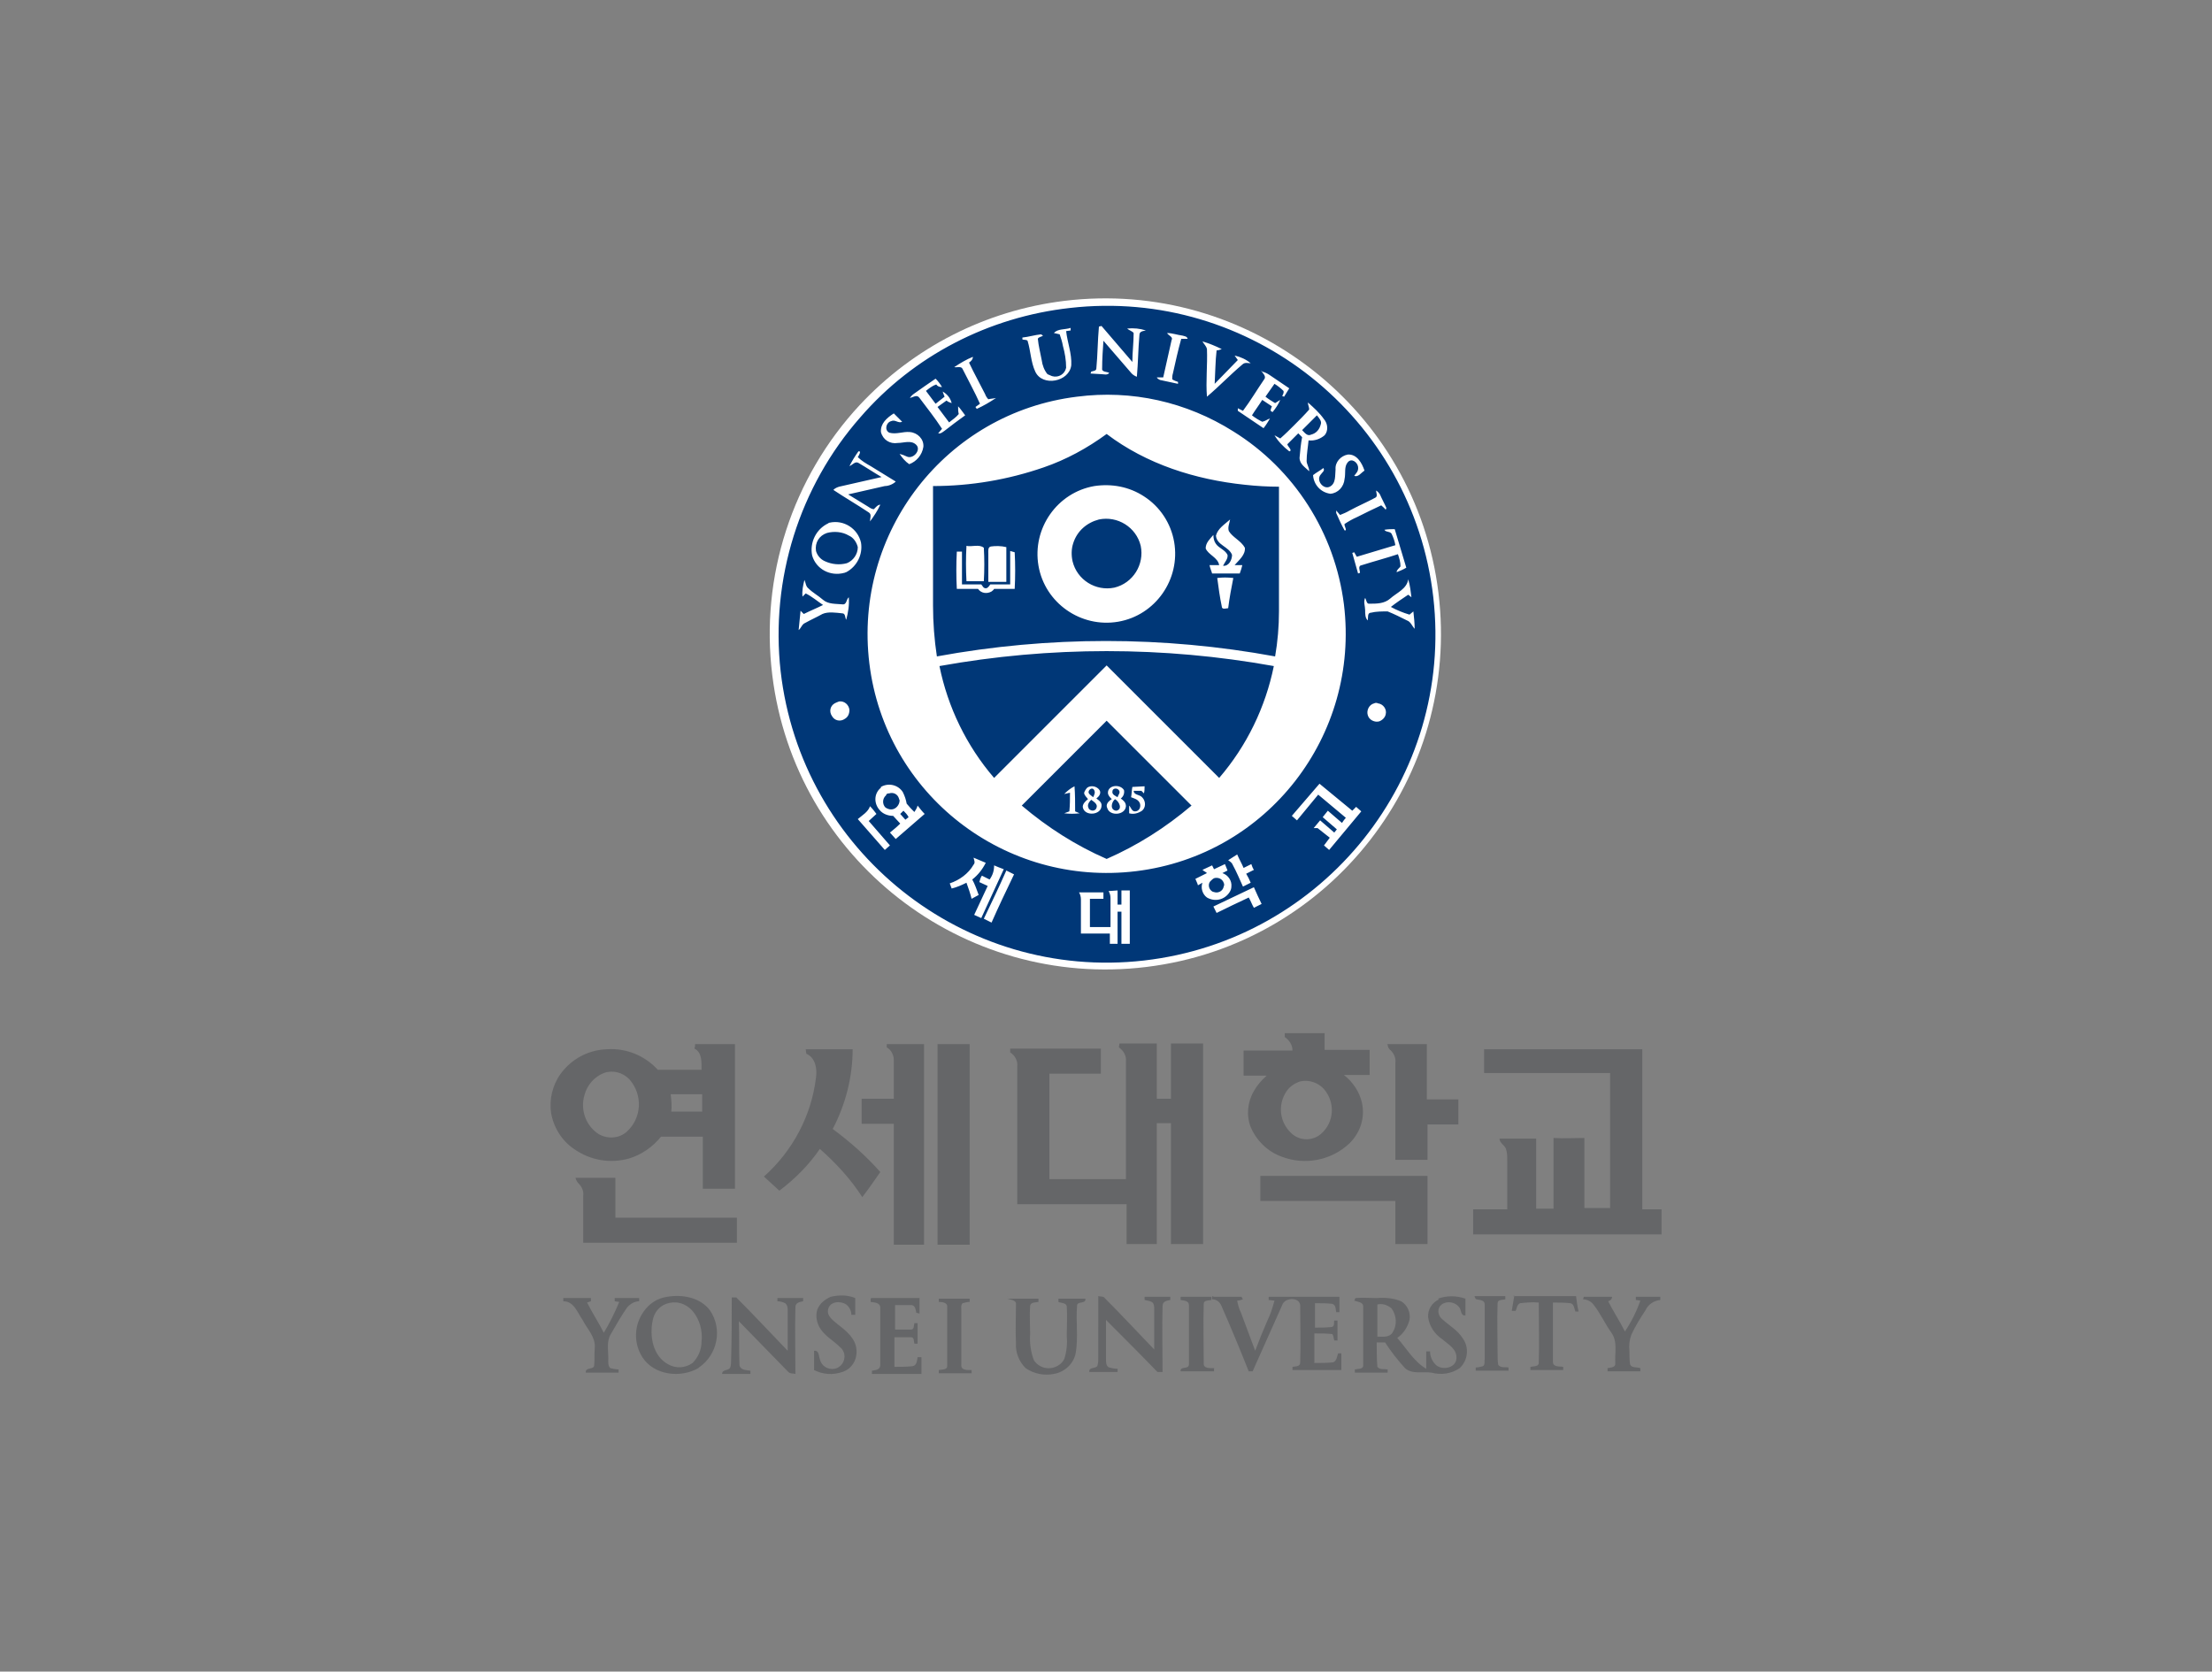 <?xml version="1.0" encoding="UTF-8"?> <svg xmlns="http://www.w3.org/2000/svg" xmlns:xlink="http://www.w3.org/1999/xlink" version="1.0" id="Layer_1" x="0px" y="0px" viewBox="0 0 344 260" style="enable-background:new 0 0 344 260;" xml:space="preserve"><rect x="0" y="0" width="344" height="260" fill="#808080" stroke="none"/> <style type="text/css"> .st0{fill:#656668;} .st1{fill:#FFFFFF;} .st2{fill:#003777;} </style> <path class="st0" d="M199.8,161.3c0-0.2,0-0.4,0-0.6h6.2v2.6h7v3.9c-1.3,0-2.6,0-4,0c1.4,1.1,2.4,2.6,2.8,4.3 c0.5,2.3-0.2,4.6-1.9,6.3c-2.8,2.7-7,3.5-10.6,2.1c-2.2-0.8-3.9-2.5-4.8-4.6c-0.7-1.8-0.5-3.9,0.5-5.6c0.5-0.9,1.2-1.7,2-2.4 c-1.2,0-2.4,0-3.6,0v-3.9h7.6C201,162.5,200.5,161.8,199.8,161.3 M202.2,168.2c-0.9,0.3-1.6,0.8-2.1,1.5c-1.5,2.2-1.1,5.1,1,6.8 c1.3,1,3.1,0.9,4.3-0.1c2.1-1.8,2.3-4.9,0.5-7C205,168.4,203.6,167.9,202.2,168.2 M108.1,162.4h6.2v22.5h-5v-8.1h-6.5 c-1.3,1.6-3,2.8-5,3.4c-2.9,0.8-5.9,0.3-8.4-1.4c-2-1.3-3.3-3.4-3.7-5.7c-0.3-2.1,0.2-4.3,1.5-6.1c1.7-2.3,4.3-3.7,7.2-3.8 c3-0.2,5.9,1,7.9,3.2h6.8c0-1.2,0.1-2.7-1.1-3.3C108.1,162.8,108.1,162.5,108.1,162.4 M93.9,166.9c-1.5,0.6-2.6,1.9-3,3.4 c-0.7,2.3,0.2,4.8,2.2,6.1c1.4,0.8,3.2,0.7,4.4-0.4c2.3-2.1,2.5-5.7,0.4-8.1c0,0-0.1-0.1-0.1-0.1C96.8,166.8,95.3,166.4,93.9,166.9 M104.3,170.2c0.1,0.9,0.2,1.8,0.1,2.7h4.8v-2.7L104.3,170.2 M137.9,162.4h5.8c0,10.4,0,20.8,0,31.2H139c0-6.2,0-12.5,0-18.8 c-1.6,0-3.3,0-5,0v-3.9h5c0-2,0-4,0-6c0-0.8-0.4-1.6-1.1-2L137.9,162.4 M145.8,162.4h5v31.2c-1.7,0-3.3,0-5,0 C145.8,183.2,145.8,172.7,145.8,162.4 M174.1,162.3h5.8c0,2.9,0,5.7,0,8.6h2.2c0-2.9,0-5.7,0-8.6h5v31.2h-5c0-6.2,0-12.5,0-18.8 h-2.2c0,6.2,0,12.5,0,18.8h-4.7v-6.2h-17v-21.5c0.1-0.8-0.4-1.7-1.1-2.1c0-0.2,0-0.4,0-0.6h14.1v3.9h-8v16.4h11.9v-18.3 c0.1-0.9-0.4-1.7-1.1-2.2L174.1,162.3 M215.7,162.4c2.1,0,4.1,0,6.2,0c0,2.9,0,5.7,0,8.6h4.9v3.9H222v5.5h-5c0-5,0-10.1,0-15.1 c0.1-0.7-0.2-1.4-0.7-1.9c-0.3-0.2-0.5-0.6-0.5-0.9 M125.3,163.2c2.4,0,4.9,0,7.3,0c0,4.3-1.1,8.6-3.1,12.4c2.7,2,5.2,4.2,7.4,6.7 c-0.9,1.3-1.8,2.6-2.8,3.9c-1.8-2.8-4.1-5.3-6.6-7.5c-1.7,2.5-3.9,4.7-6.3,6.5c-0.8-0.7-1.6-1.5-2.4-2.2c4.5-4,7.4-9.5,8.1-15.4 c0.2-1.4-0.1-3.1-1.5-3.7L125.3,163.2 M230.8,163.2h24.6v24.9h3v3.9h-29.3v-3.9h5.3c0-2.5,0-5,0-7.6c0-0.6,0-1.2-0.2-1.8 c-0.2-0.6-1-0.9-1-1.6c1.9,0,3.8,0,5.7,0v10.9h2.7c0-3.7,0-7.3,0-11c1.6,0.1,3.2,0,4.8,0c0,3.6,0,7.3,0,10.9h4c0-7,0-14,0-21h-19.6 v-3.9 M196,182.9h26v10.6h-5v-6.7h-21V182.9 M89.5,183.2c2.1,0,4.2,0,6.2,0v6.2h18.9c0,1.3,0,2.6,0,3.9H90.7v-7.3 c0.1-0.7-0.2-1.4-0.7-1.9C89.8,183.9,89.6,183.6,89.5,183.2 M103.8,201.7c2.3-0.4,5.1,0.1,6.6,2.1c2,2.9,1.2,6.9-1.7,8.9 c0,0-0.1,0.1-0.1,0.1c-2.8,1.6-6.9,1.1-8.7-1.7c-1.4-2.2-1.3-5,0.2-7.1C101,202.7,102.3,201.9,103.8,201.7 M103.6,202.8 c-1.1,0.4-1.9,1.4-2.1,2.6c-0.5,2.4,0,5.5,2.4,6.8c1.2,0.7,2.7,0.6,3.8-0.2c0.9-0.9,1.4-2.1,1.4-3.3c0.2-1.7-0.3-3.5-1.4-4.8 C106.5,202.6,105,202.3,103.6,202.8 M129.2,201.7c1.3-0.3,2.6-0.3,3.8,0.2c0,0.9,0,1.7,0,2.6h-0.6c0-0.6-0.3-1.2-0.8-1.6 c-0.9-0.6-2.5-0.5-2.8,0.7c-0.3,1.1,0.8,1.8,1.5,2.4c1.3,1,2.8,2.2,2.9,4c0.1,1.5-0.7,2.9-2.2,3.4c-1.5,0.5-3,0.4-4.4-0.3 c0-1,0-2,0-3c0.8-0.1,0.7,0.8,0.9,1.3c0.2,1,1.2,1.7,2.3,1.5c1-0.2,1.7-1.2,1.5-2.3c-0.1-0.4-0.3-0.8-0.7-1.1c-1-1-2.2-1.6-3-2.8 c-0.6-0.9-0.8-2-0.5-3C127.5,202.7,128.3,202.1,129.2,201.7 M223.6,202c1.4-0.5,2.9-0.5,4.3,0c0,0.9,0,1.8,0,2.6 c-0.8,0.1-0.6-0.9-1-1.3c-0.6-0.8-1.9-1-2.7-0.4c-0.1,0.1-0.2,0.2-0.3,0.3c-0.4,0.7-0.2,1.5,0.4,2c1.1,1,2.4,1.7,3.2,3 c1,1.4,0.8,3.4-0.5,4.6c-1.3,0.9-2.9,1.1-4.4,0.7c-1.4-0.2-3,0.3-4.1-0.7c-1.1-1.2-2.2-2.6-3.1-4h-1.3c0,1.3,0,2.5,0.1,3.8 c0.4,0.5,1,0.3,1.6,0.4c0,0.1,0,0.4,0,0.5h-5.1V213c0.4-0.1,1.3,0,1.3-0.6c0-3.1,0-6.1,0-9.2c0-0.7-0.9-0.7-1.4-0.9 c0.1-0.1,0.1-0.3,0.2-0.4c1.1-0.1,2.2,0,3.3,0c1.3-0.1,2.6,0,3.8,0.5c1,0.6,1.5,1.8,1.3,2.9c-0.3,1.1-0.9,2.1-1.9,2.8 c1.4,1.6,2.6,3.7,4.5,4.8c0-0.9,0-1.8,0-2.7h0.6c0,0.8,0.3,1.5,0.9,2.1c1,0.9,3.1,0.5,3.2-1s-1.3-2.2-2.2-3c-1.2-0.8-2-2-2.2-3.4 c-0.1-1.2,0.6-2.3,1.7-2.8 M214.2,202.9v5c0.8,0,1.9,0.2,2.4-0.7c0.7-1.1,0.6-2.6-0.2-3.7C215.8,203,215,202.7,214.2,202.9 M87.6,201.9h4.3v0.5l-0.6,0.2c0.8,1.6,1.8,3.1,2.6,4.7c0.9-1.5,1.7-3.1,2.4-4.8l-0.7-0.1c0-0.1,0-0.4,0-0.5h3.8c0,0.1,0,0.4,0,0.5 c-0.7,0-1.4,0.4-1.9,1c-0.9,1.3-1.7,2.7-2.5,4.1c-0.7,1.1-0.4,2.5-0.4,3.7c0,0.5-0.1,1.2,0.3,1.6c0.4,0.1,0.9,0.2,1.3,0.2v0.5h-5.1 c-0.1-0.9,1.2-0.4,1.3-1.1c0.1-0.8,0-1.8,0.1-2.8c0.1-1.7-1.2-2.9-1.9-4.3c-0.8-1.1-1.3-2.9-3-2.9C87.6,202.2,87.6,202,87.6,201.9 M113.8,201.8h0.7c2.7,2.7,5.3,5.5,8,8.3c0-2.1,0-4.2,0-6.2c0-0.4,0-0.9-0.4-1.2c-0.4-0.2-0.8-0.3-1.2-0.3c0-0.1,0-0.4,0-0.5h4 c0,0.1,0,0.4,0,0.5c-0.5,0.1-1.2,0.2-1.2,0.9c-0.1,3.4,0,6.9,0,10.4c-0.4-0.1-0.8,0-1.1-0.3c-2.5-2.6-5.1-5.2-7.7-7.9 c0.1,2.3,0,4.5,0.1,6.8c0.1,0.8,1,0.8,1.7,0.9v0.5h-4.4c0-0.8,1.1-0.4,1.3-1.1c0.1-0.4,0.1-0.8,0.1-1.2 C113.8,208.1,113.8,205,113.8,201.8 M135.5,201.9h7.5c0,0.8,0,1.6,0,2.4c-0.2,0-0.3-0.1-0.5-0.1c-0.1-0.4-0.1-1.1-0.7-1.2 c-0.9,0-1.7,0-2.6,0v3.8c0.8,0,1.7,0,2.5,0c0.5,0,0.4-0.7,0.5-1h0.5c0,1.1,0,2.1,0,3.2h-0.5c-0.1-0.3,0-1-0.5-1c-0.9,0-1.7,0-2.6,0 c0,1.5,0,3.1,0,4.6c0.9,0,1.9,0,2.8-0.1c0.7-0.1,0.7-0.9,0.8-1.4h0.6v2.6h-7.7c0-0.1,0-0.4,0-0.5c0.5-0.1,1.3-0.1,1.3-0.9 c0-3,0-6,0-9c-0.1-0.7-0.9-0.7-1.5-0.8V202 M146,202h4.8c0,0.1,0,0.4,0,0.5c-0.4,0-0.7,0.1-1.1,0.2c-0.3,0.3-0.2,0.7-0.2,1.1 c0,2.9,0,5.7,0,8.5c-0.1,0.9,1.1,0.8,1.6,0.8v0.5H146c0-0.1,0-0.4,0-0.5c0.4-0.1,1.3,0,1.3-0.6c0-3.1,0-6.1,0-9.2 c0.1-0.7-0.8-0.8-1.3-0.8C146,202.4,146,202.2,146,202 M156.7,202h4.8c0,0.1,0,0.4,0,0.5c-0.4,0.1-1.2,0-1.3,0.6 c-0.1,1.5,0,2.9,0,4.4c-0.1,1.4,0.1,2.8,0.6,4.1c0.9,1.3,2.6,1.6,3.9,0.7c0.3-0.2,0.6-0.5,0.8-0.9c0.4-1.2,0.5-2.4,0.4-3.7 c0-1.5,0.1-3,0-4.5c-0.1-0.6-0.9-0.5-1.3-0.7c0-0.1,0-0.4,0-0.5h4.2c0.1,0.9-1.3,0.3-1.3,1.1c-0.2,2.4,0.2,4.9-0.2,7.3 c-0.3,1.7-1.7,3-3.4,3.3c-1.5,0.3-3.1,0-4.4-0.9c-1-1-1.6-2.4-1.5-3.9c-0.1-2,0-4,0-6c0.1-0.7-0.8-0.7-1.3-0.9c0-0.1,0-0.4,0-0.5 M170.8,201.6c0.4,0.1,0.8,0,1,0.3c2.6,2.6,5.1,5.3,7.7,8c0-2.1,0-4.2,0-6.2c0-0.4,0-1-0.4-1.2c-0.4-0.2-0.7-0.2-1.1-0.3v-0.5h4 c0,0.1,0,0.4,0,0.5c-0.5,0.1-1.2,0.2-1.2,0.9c-0.1,3.4,0,6.9,0,10.3H180c-2.6-2.7-5.3-5.4-8-8.1v6.1c0,0.5,0,1.1,0.5,1.3 c0.4,0.1,0.8,0.2,1.3,0.2c0,0.1,0,0.4,0,0.5h-4.4c-0.1-0.9,1.2-0.4,1.3-1.1c0.1-0.4,0.1-0.8,0.1-1.2 C170.8,207.9,170.8,204.8,170.8,201.6 M183.6,201.7h4.8v0.5c-0.4,0.1-1.2,0-1.2,0.6c-0.1,3.1,0,6.1,0,9.2c-0.1,0.9,1,0.8,1.6,0.8 v0.5h-5.2c-0.1-0.9,1.3-0.2,1.3-1.1c0-3.1,0-6.1,0-9.2c0-0.7-0.8-0.7-1.3-0.8C183.6,202.1,183.6,201.8,183.6,201.7 M188.8,201.7 c1.4,0,2.9,0,4.3,0c0,0.1,0.1,0.3,0.2,0.4c-0.3,0.1-0.6,0.2-0.9,0.2c0.1,0.6,0.3,1.3,0.6,1.9l2.2,5.9c0.6-1.6,1.2-3.1,1.9-4.7 c0.5-1,0.8-2,1.1-3.1l-0.9-0.1c0-0.1,0-0.4,0-0.5h11v2.4h-0.5c-0.1-0.4,0-1.1-0.6-1.3c-0.9-0.1-1.8-0.1-2.7-0.1v3.8 c0.9,0,1.7,0,2.6-0.1c0.5-0.1,0.3-0.7,0.4-1h0.5v3.1h-0.5c-0.1-0.3-0.1-0.7-0.3-1c-0.9-0.1-1.8-0.1-2.8-0.1v4.6c1,0,1.9,0,2.9-0.1 c0.6-0.2,0.6-0.9,0.8-1.4h0.5v2.6h-7.6c0-0.1,0-0.4,0-0.5c0.5-0.1,1.2,0,1.2-0.7c0.1-2.9,0-5.8,0-8.6c0.2-1.6-2.4-1.6-2.8-0.3 c-1.5,3.4-3.1,6.9-4.6,10.3h-0.6c-1.4-3.5-2.8-6.9-4.3-10.3c-0.3-0.6-0.8-0.9-1.4-0.9v-0.5 M229.3,201.6h4.8v0.5 c-0.4,0.1-1.2,0-1.2,0.6c-0.1,2.6,0,5.2,0,7.8c0,0.6,0,1.2,0.1,1.8c0.4,0.5,1.1,0.3,1.6,0.4c0,0.1,0,0.4,0,0.5h-5.1 c0-0.1,0-0.4,0-0.5c0.4,0,0.7-0.1,1.1-0.2c0.4-0.2,0.2-0.8,0.3-1.1c0-2.9,0-5.7,0-8.5c0-0.7-0.8-0.7-1.3-0.8 C229.4,202,229.4,201.8,229.3,201.6 M235.3,201.6h9.8c0.1,0.8,0.2,1.6,0.4,2.4H245c-0.2-0.5-0.2-1.2-0.8-1.3 c-0.9-0.1-1.8-0.1-2.7-0.1c0,3.1,0,6.2,0,9.2c0,0.9,1.1,0.7,1.6,0.8v0.5h-5.1v-0.5c0.4-0.1,1.3,0,1.3-0.6c0.1-3.1,0-6.3,0-9.4 c-1-0.1-1.9,0-2.9,0.1c-0.5,0.2-0.5,0.8-0.7,1.2h-0.6l0.4-2.4 M246.3,201.7h4.4c0,0.4-0.3,0.6-0.6,0.7c0.8,1.6,1.8,3.1,2.6,4.7 c1-1.5,1.8-3.1,2.4-4.8l-0.7-0.1c0-0.1,0-0.4,0-0.5h3.8v0.5c-1,0.1-1.9,0.7-2.3,1.6c-0.8,1.2-1.6,2.5-2.2,3.8 c-0.3,0.8-0.4,1.7-0.3,2.5c0,0.7,0,1.4,0.1,2.1c0.2,0.6,1,0.4,1.6,0.6v0.5h-5.1c0-0.1,0-0.4,0-0.5c0.5-0.1,1.3-0.1,1.2-0.8 c-0.1-1.6,0.4-3.3-0.6-4.7s-1.7-3-2.8-4.4c-0.4-0.5-1-0.8-1.6-0.8L246.3,201.7L246.3,201.7z"></path> <path class="st1" d="M166.4,47.9c-28,3.1-48.1,28.4-45,56.4c3.1,28,28.4,48.1,56.4,45c28-3.1,48.1-28.4,45-56.4 c-2-17.7-13-33-29.2-40.5C185.1,48.4,175.7,46.8,166.4,47.9"></path> <path class="st1" d="M170.9,50.8h0.5l4.8,5.6c0-1.5,0.3-3,0.2-4.5c-0.3-0.3-0.7-0.5-1-0.7c1-0.1,1.9,0,2.9,0.3 c-0.4,0.1-1.1,0.1-1,0.7c-0.2,2.2-0.2,4.3-0.4,6.5c-0.3-0.1-0.6-0.2-0.8-0.5l-4.4-5.1c-0.1,1.4-0.2,2.9-0.2,4.3 c0,0.6,0.8,0.5,1.2,0.7c-0.3,0.4-0.8,0.2-1.2,0.2l-1.7-0.1l0.1-0.3c0.3-0.1,0.8-0.1,0.8-0.5C170.7,55.1,170.8,52.9,170.9,50.8"></path> <path class="st1" d="M163.9,51.8c0.8-0.6,1.8-0.5,2.7-0.8c0,0.1,0,0.3,0,0.4l-0.7,0.1c0.1,1.8,0.9,3.5,0.8,5.3 c-0.3,2.5-4.5,3.3-5.6,1c-0.6-1.5-0.7-3.2-1.2-4.8c-0.2-0.2-0.6-0.1-0.8-0.2v-0.3c1-0.2,1.9-0.4,2.9-0.5l0.3,0.2 c-0.2,0.2-0.7,0.2-0.8,0.5c0.1,1.1,0.4,2.2,0.6,3.3c0.1,0.8,0.4,1.6,0.9,2.1c0.8,0.6,1.9,0.5,2.5-0.3c0.2-0.2,0.3-0.4,0.3-0.7 c0-1.1-0.2-2.3-0.5-3.4c-0.1-0.6-0.3-1.2-0.5-1.8L163.9,51.8"></path> <path class="st1" d="M181.5,51.8c0.8,0.1,1.6,0.3,2.4,0.5c0.3,0.1,0.7,0.1,0.8,0.5h-1c-0.5,1.8-0.8,3.6-1.3,5.4 c-0.1,0.3-0.1,0.6-0.1,0.9c0.3,0.2,0.6,0.3,0.9,0.4v0.3c-0.9-0.2-1.8-0.4-2.8-0.6c-0.2,0-0.4-0.2-0.5-0.4h1c0.5-1.9,0.9-3.8,1.3-5.8 C182.5,52.5,181.7,52.3,181.5,51.8"></path> <path class="st1" d="M187.1,53.2c1,0.3,2,0.7,2.9,1.2c-0.2,0.1-0.5,0.2-0.8,0.2c-0.2,1.7-0.2,3.5-0.3,5.2c1.2-1.2,2.5-2.4,3.6-3.7 l-0.5-0.7c0.9,0.2,1.8,0.6,2.5,1.2c-0.4,0-1-0.1-1.4,0.2c-1.9,1.6-3.6,3.4-5.5,5c-0.2-2.5,0-5,0-7.4 C187.8,53.9,187.4,53.6,187.1,53.2"></path> <path class="st1" d="M148.4,57.2c1-0.6,2-1.1,3-1.6c0,0.4-0.3,0.6-0.6,0.9c0.8,1.6,1.7,3.2,2.5,4.9c0.1,0.3,0.3,0.6,0.5,0.8 c0.4-0.1,0.8-0.2,1.2-0.2c-0.9,0.7-1.9,1.3-3,1.7l-0.2-0.3l0.7-0.5c-0.9-1.8-1.8-3.6-2.7-5.4C149.6,56.9,148.9,57.3,148.4,57.2"></path> <path class="st1" d="M196.2,57.7c0.4,0.1,0.8,0.3,1.1,0.5c1,0.7,2.1,1.4,3.1,2.1l-0.8,1.3l-0.3-0.1c0.1-0.3,0.2-0.6,0.2-0.9 c-0.4-0.4-0.9-0.8-1.5-1.1l-1.4,2c0.5,0.3,1,0.7,1.5,1c0.3-0.2,0.5-0.3,0.8-0.5c-0.3,0.7-0.7,1.4-1.1,2l-0.3-0.2 c0.1-0.2,0.2-0.5,0.2-0.7l-1.5-1c-0.6,0.8-1.1,1.6-1.6,2.4c0.5,0.4,1.1,0.7,1.6,1c0.4-0.1,0.7-0.4,1.2-0.5c-0.3,0.5-0.6,1-1,1.5 c-1.3-0.9-2.7-1.8-4-2.7c0-0.1,0-0.3,0-0.4l0.8,0.4c1.2-1.6,2.2-3.2,3.3-4.9C197,58.6,196.4,58.1,196.2,57.7"></path> <path class="st1" d="M142.1,61.3c1.1-0.8,2.2-1.6,3.2-2.4c0.3,0.4,0.7,0.9,1,1.3c-0.3,0-0.7-0.1-0.9-0.4c-0.6,0.3-1.1,0.6-1.6,1 l1.5,2c0.5-0.3,0.9-0.7,1.4-1.1c-0.1-0.3-0.2-0.6-0.3-0.8c0.7,0.4,1.2,1.1,1.4,1.8c-0.3-0.1-0.5-0.2-0.8-0.4l-1.4,1l1.8,2.4 c0.6-0.4,1.1-0.8,1.5-1.3c-0.1-0.4-0.1-0.8-0.1-1.2c0.4,0.5,0.7,0.9,1.1,1.4c-1.1,0.8-2.2,1.6-3.2,2.4c-0.3,0.2-0.6,0.5-1,0.4 l0.6-0.7c-1.1-1.6-2.3-3.2-3.5-4.7c-0.3-0.6-1-0.1-1.4,0C141.6,61.7,141.9,61.5,142.1,61.3"></path> <path class="st1" d="M165.5,46.8c28.6-3.5,54.7,16.8,58.2,45.4s-16.8,54.7-45.4,58.2c-28.6,3.5-54.7-16.8-58.2-45.4 c-1.9-15.3,3.1-30.7,13.6-42C142.1,54,153.3,48.3,165.5,46.8"></path> <path class="st1" d="M162.3,72.7c-5.5,2-11.3,3-17.1,3v18.5c0,2.6,0.2,5.3,0.6,7.9c17.4-3.2,35.2-3.2,52.6,0c0.3-2.3,0.5-4.7,0.6-7 c0-6.5,0-12.9,0-19.4c-1.8,0-3.6-0.1-5.3-0.3c-7.6-0.9-15.3-3.2-21.5-7.9C169.1,69.6,165.8,71.4,162.3,72.7"></path> <path class="st1" d="M146.1,103.6c1.3,6.4,4.3,12.4,8.5,17.4c5.9-5.8,11.7-11.7,17.5-17.5c5.8,5.8,11.7,11.7,17.5,17.5 c4.2-5,7.2-11,8.5-17.4C180.9,100.4,163.3,100.4,146.1,103.6"></path> <path class="st1" d="M158.9,125.3c4,3.4,8.4,6.2,13.2,8.3c4.8-2.1,9.2-4.9,13.2-8.3c-4.4-4.4-8.8-8.8-13.2-13.2 C167.7,116.5,163.3,120.9,158.9,125.3"></path> <path class="st1" d="M203.4,62.6c0.9,0.8,1.8,1.7,2.6,2.6c0.7,0.7,0.7,1.7,0.1,2.5c-0.7,0.6-1.6,0.9-2.5,0.8 c-0.1,1.1-0.3,2.1-0.3,3.2c0,0.6,0.4,1.1,0.4,1.6c-0.6-0.6-1.5-1.2-1.5-2.1c0.1-1.1,0.2-2.1,0.4-3.2l-0.6-0.6l-1.7,1.7 c0.1,0.3,0.9,1,0.3,1.1c-0.9-0.7-1.7-1.6-2.3-2.5l0.9,0.5c0.8-0.7,1.5-1.4,2.2-2.1c0.8-0.8,1.6-1.5,2.3-2.4 C203.6,63.2,203.4,62.9,203.4,62.6"></path> <path class="st1" d="M202.5,66.9c0.4,0.4,0.8,1,1.4,0.8c0.8-0.2,1.3-0.9,1.5-1.6c0.1-0.6-0.3-1-0.6-1.4 C204,65.4,203.2,66.2,202.5,66.9"></path> <path class="st1" d="M137,67.2c-0.1-1.3,0.9-2.3,1.9-2.9c0.4,0.4,0.9,0.8,1.3,1.3c-0.6,0.3-1.1-0.4-1.7-0.1 c-0.8,0.3-1.1,1.4-0.3,1.8c1.1,0.3,2.1-0.2,3.2-0.1c1.2,0,2.1,1.1,2.1,2.3c0,0,0,0,0,0c-0.2,1.2-1,2.2-2.2,2.7 c-0.6-0.4-1.1-1-1.5-1.6c0.4,0.1,0.7,0.3,1.1,0.4c1,0.5,2.3-1,1.5-1.8c-0.8-0.8-2-0.3-2.9-0.3C138.4,69.2,137.3,68.4,137,67.2"></path> <path class="st1" d="M133.5,70.3c0.5-0.2,0.1,0.5,0.1,0.7c0.6,0.6,1.3,1,2,1.4c1.3,0.8,2.6,1.6,3.9,2.4c-0.5,0.4-1.1,0.7-1.7,0.7 l-5.7,1.3l3.1,1.9c0.3,0.2,0.6,0.3,0.9,0.4c0.3-0.2,0.6-0.6,1-0.7c-0.5,0.9-1,1.8-1.6,2.6c-0.1-0.4,0.3-1.1-0.2-1.4 c-1.8-1.2-3.7-2.3-5.5-3.4c0.2-0.2,0.6-0.4,0.9-0.5c2.2-0.5,4.4-1,6.6-1.5c-1.2-0.7-2.4-1.5-3.6-2.2c-0.5-0.3-0.9,0.3-1.4,0.5 C132.5,71.7,133,70.9,133.5,70.3"></path> <path class="st1" d="M207.7,73c0-1.2,0.8-2.2,2-2.3c1.4,0,2.3,1.3,2.6,2.5c-0.5,0.2-1,1-1.6,0.8c0.3-0.4,0.8-0.9,0.6-1.4 c-0.2-0.6-1-1.3-1.6-0.7c-0.6,0.6-0.4,1.8-0.5,2.6c0,1.2-1,2.2-2.2,2.3c-1.5-0.2-2.6-1.4-2.7-2.8c0.6-0.4,1.1-0.7,1.6-1.1 c0.2,0.4-0.2,0.7-0.4,1c-0.7,0.8,0.4,2.4,1.4,1.9C207.9,75.1,207.6,73.9,207.7,73"></path> <path class="st1" d="M170.2,75.6c5.8-1,11.3,2.9,12.3,8.7c1,5.8-2.9,11.3-8.7,12.3s-11.3-2.9-12.3-8.7c-0.3-1.5-0.2-3,0.2-4.4 C162.8,79.5,166.1,76.4,170.2,75.6"></path> <path class="st1" d="M170.9,80.8c-2.9,0.7-4.8,3.6-4.1,6.5s3.6,4.8,6.5,4.1c2.9-0.7,4.7-3.5,4.1-6.4 C176.8,82.1,173.9,80.2,170.9,80.8C170.9,80.8,170.9,80.8,170.9,80.8"></path> <path class="st1" d="M214,76.3c0.2,0.1,0.4,0.3,0.5,0.5c0.3,0.7,0.7,1.4,1,2.1c0,0.1-0.1,0.2-0.1,0.3c-0.2-0.3-0.4-0.5-0.7-0.7 c-1.2,0.5-2.4,1.2-3.7,1.8c-0.7,0.3-1.4,0.7-2,1.1c-0.1,0.3,0.5,1.2,0,1c-0.5-0.9-0.9-1.8-1.3-2.7c0-0.1,0-0.3,0-0.4 c0.2,0.2,0.4,0.5,0.6,0.7c0.5-0.1,1.1-0.4,1.5-0.7c1.3-0.7,2.7-1.3,4-2C214.3,77.1,214,76.6,214,76.3"></path> <path class="st1" d="M189.1,83.3c0.3-1.1,1.3-1.8,2.1-2.5c-0.1,0.6-0.4,1.2-0.2,1.8c0.6,1.1,1.9,1.6,2.5,2.6 c0.1,1.1-0.9,1.9-1.6,2.7h1.2c-0.1,0.4-0.3,0.9-0.4,1.3c-1.4,0-2.9,0-4.3,0c-0.1-0.4-0.3-0.9-0.4-1.3c0.5,0,1,0,1.5,0 c-0.1-1.2-1.6-1.5-2.1-2.6c0-0.9,0.7-1.5,1.2-2.1c0,0.5,0.1,1,0.4,1.4c0.5,0.6,1.5,0.9,1.8,1.7c0.1,0.7-0.4,1.2-0.7,1.7 c0.9,0.1,1.4-0.9,1.4-1.7C191.1,85,189.2,84.8,189.1,83.3"></path> <path class="st1" d="M128.8,81.4c2.2-0.6,4.4,0.6,5,2.8c0,0.1,0,0.1,0.1,0.2c0.4,1.9-0.6,3.7-2.3,4.6c-2.1,0.8-4.4-0.2-5.2-2.2 c0-0.1-0.1-0.2-0.1-0.3C125.9,84.4,126.9,82.3,128.8,81.4"></path> <path class="st1" d="M128.6,82.9c-1.1,0.4-1.8,1.5-1.7,2.7c0.2,0.7,0.7,1.3,1.4,1.6c1,0.6,2.2,0.7,3.4,0.3c1-0.4,1.7-1.4,1.7-2.5 c-0.1-0.8-0.6-1.4-1.4-1.8C131,82.8,129.8,82.6,128.6,82.9"></path> <path class="st1" d="M215.3,82.4c0.5-0.1,1.1-0.2,1.6-0.3c0.6,2,1.2,4,1.8,6c-0.5,0.2-1,0.5-1.5,0.7c0.1-0.4,0.4-0.6,0.6-1 c-0.1-0.6-0.2-1.3-0.4-1.8c-1.9,0.6-3.8,1.1-5.6,1.7c-0.6,0.1-0.2,0.8-0.3,1.2l-0.3,0.1c-0.3-1.1-0.6-2.1-0.9-3.2l0.3-0.1l0.4,0.7 l6-1.8c-0.1-0.6-0.3-1.2-0.6-1.7C216.1,82.7,215.6,82.8,215.3,82.4"></path> <path class="st1" d="M150.3,84.9c0.9,0.2,2-0.3,2.7,0.3c0.1,1.7,0.1,3.5,0,5.2c-0.9,0-1.8,0-2.7,0C150.2,88.6,150.2,86.8,150.3,84.9 "></path> <path class="st1" d="M154.1,85c0.8-0.1,1.6-0.1,2.4,0c0,1.8,0,3.6,0,5.4c-0.9,0.1-1.8,0-2.8,0c-0.1-1.5,0-2.9,0-4.4 C153.7,85.7,153.7,85.1,154.1,85"></path> <path class="st1" d="M148.9,85.8h0.7c0,1.7,0,3.4,0,5.1h3.1c0.2,0.2,0.3,0.6,0.7,0.7s0.5-0.4,0.7-0.7c1,0,2,0,3.1,0 c0-1.7,0-3.5,0-5.2l0.7,0.2c0,1.9,0.1,3.8,0,5.7c-1.1,0-2.1,0-3.2,0c-0.5,0.7-1.4,0.8-2.1,0.4c-0.1-0.1-0.3-0.2-0.4-0.4 c-1.1,0-2.2,0-3.3,0C148.9,89.7,148.9,87.7,148.9,85.8"></path> <path class="st1" d="M189.3,89.9c0.8-0.1,1.7-0.1,2.5,0c-0.3,1.6-0.5,3.2-0.8,4.7c-0.4,0-1,0.2-1-0.3 C189.7,92.9,189.6,91.3,189.3,89.9"></path> <path class="st1" d="M124.8,92.8c-0.1-0.9,0.1-1.9,0.4-2.8c0.2,0.5,0.2,1,0.6,1.3c0.7,0.6,1.5,1.2,2.3,1.8c0.8,0.6,2,0.6,3,0.7 c0.7,0.1,0.6-0.8,1-1.1c0,1.2-0.1,2.4-0.4,3.5c-0.2-0.3-0.1-1-0.6-1c-1-0.1-2.1-0.4-3.1,0.1s-1.8,0.9-2.7,1.4 c-0.4,0.2-0.6,0.8-1,1.1c0-1,0.2-2,0.3-3l0.5,0.5c1-0.4,2-0.9,3-1.4c-0.9-0.6-1.8-1.3-2.7-1.8L124.8,92.8"></path> <path class="st1" d="M218.9,90.1c0.3,1,0.5,2,0.4,3l-0.5-0.4c-0.9,0.6-1.8,1.3-2.7,1.9c0.9,0.5,1.9,0.9,2.9,1.2l0.6-0.5 c0.1,0.9,0.2,1.8,0.2,2.7c-0.4-0.4-0.6-1.1-1.2-1.3c-1-0.5-2-1-3-1.4c-0.9-0.1-1.7,0-2.6,0.2c-0.6,0-0.4,0.8-0.5,1.2 c-0.4-0.4-0.3-1.1-0.4-1.6s-0.3-1.3,0-1.9c0.2,0.3,0.2,1,0.7,0.9c1.1-0.1,2.3,0,3.2-0.8C217.1,92.2,218.7,91.7,218.9,90.1"></path> <path class="st1" d="M129.8,109.4c0.7-0.4,1.6-0.2,2,0.4c0.4,0.7,0.2,1.6-0.4,2c-0.4,0.3-0.9,0.3-1.4,0.1c-0.7-0.3-1.1-1.2-0.7-1.9 C129.4,109.7,129.6,109.5,129.8,109.4"></path> <path class="st1" d="M213.6,109.4c0.8-0.2,1.6,0.2,1.8,1s-0.2,1.6-1,1.8c-0.5,0.2-1.1,0-1.5-0.3c-0.6-0.6-0.6-1.5,0-2.1 C213.2,109.6,213.4,109.5,213.6,109.4"></path> <path class="st1" d="M200.9,126.9l4.2-5c1.7,1.4,3.4,2.8,5.1,4.2l0.6-0.6l0.8,0.7l-5,6l-0.8-0.7l0.9-1.2l-1.9-1.5h-0.6 c0.3-0.4,0.7-0.8,1-1.2l2.2,1.8l0.4-0.5l-2.2-2l0.8-1l2.2,1.8c0.2-0.2,0.4-0.5,0.6-0.8l-4.3-3.5c-1.1,1.3-2.2,2.7-3.3,4L200.9,126.9 "></path> <path class="st1" d="M136.9,122.7c1.1-0.8,2.6-0.6,3.4,0.5c0,0.1,0.1,0.1,0.1,0.2c0.3,0.6,0.5,1.2,0.6,1.8c0.4,0.5,0.7,0.9,1.1,1.3 c0.2-0.3,0.4-0.6,0.5-1c0.4,0.4,0.7,0.8,1.1,1.3l-4.5,3.9l-0.9-1c0.5-0.5,1.1-1,1.6-1.4c-0.3-0.4-0.7-0.8-1.1-1.2 c-0.8,0-1.6-0.3-2.1-0.9C135.9,125.1,135.9,123.6,136.9,122.7"></path> <path class="st1" d="M138.2,123.4c-0.7,0.2-1.1,0.9-1,1.6c0.1,0.2,0.2,0.4,0.3,0.6c0.6,0.5,1.4,0.4,1.9-0.2c0.2-0.2,0.3-0.6,0.3-0.9 c0-0.7-0.6-1.2-1.2-1.1C138.4,123.3,138.3,123.3,138.2,123.4"></path> <path class="st1" d="M140,126.6l0.8,0.9l0.5-0.4c-0.3-0.3-0.6-0.6-0.8-1L140,126.6"></path> <path class="st1" d="M167.1,122.3c0.1,1.3,0.2,2.6,0.1,3.8l0.7,0.3c-0.8,0.1-1.6,0.1-2.4,0c0.3-0.1,0.5-0.2,0.8-0.3 c0-1,0.1-1.9,0.1-2.9l-0.9,0.2C165.9,123,166.5,122.5,167.1,122.3"></path> <path class="st1" d="M168.6,123.3c0.2-0.7,0.9-1.2,1.7-1c0.3,0.1,0.6,0.3,0.8,0.6c0.2,0.5-0.2,1-0.5,1.3c0.4,0.3,0.8,0.7,0.8,1.2 c0,1.4-2.6,1.7-2.9,0.2c-0.1-0.6,0.4-1,0.8-1.3C168.9,124,168.6,123.7,168.6,123.3"></path> <path class="st1" d="M169.3,123.3c0.1,0.3,0.5,0.5,0.8,0.7c0.2-0.4,0.5-0.9,0.1-1.2S169.2,122.9,169.3,123.3"></path> <path class="st1" d="M169.7,124.4c-0.3,0.4-0.7,0.8-0.4,1.3c0.1,0.3,0.5,0.5,0.9,0.3c0.2-0.1,0.3-0.2,0.3-0.3 C170.7,125.2,170.1,124.8,169.7,124.4"></path> <path class="st1" d="M172.3,123.3c0-1.2,2-1.4,2.5-0.5c0.1,0.5-0.1,1-0.5,1.3c0.4,0.3,0.8,0.7,0.8,1.2c-0.1,1.4-2.5,1.6-2.9,0.3 c-0.2-0.6,0.3-1.1,0.7-1.4C172.6,124,172.2,123.7,172.3,123.3"></path> <path class="st1" d="M173,123.1c-0.1,0.5,0.4,0.6,0.7,0.9c0.1-0.3,0.4-0.7,0.2-1.1S173,122.6,173,123.1"></path> <path class="st1" d="M173.6,126.2c1-0.3,0.5-1.5-0.2-1.8C172.7,124.9,172.6,126.1,173.6,126.2"></path> <path class="st1" d="M176.1,122.4h2c0,0.4-0.1,0.7-0.1,1.1l-0.4-0.4h-1.2c0,0.6,0.8,0.6,1.2,0.9c0.6,0.4,0.8,1.3,0.4,1.9 c-0.1,0.1-0.1,0.2-0.2,0.2c-0.6,0.4-1.3,0.6-2,0.4c0-0.4,0-0.8,0-1.2c0.2,0.3,0.4,0.9,0.9,0.9c0.7,0,1-0.9,0.6-1.4 c-0.3-0.5-0.8-0.6-1.3-0.8C175.9,123.4,176,122.9,176.1,122.4"></path> <path class="st1" d="M135.3,125.4c0.3,0.4,0.7,0.8,1.1,1.3l-1.2,1.1l3.3,3.8l-0.8,0.7l-4.2-4.8C134.1,126.8,135,126.3,135.3,125.4"></path> <path class="st1" d="M191,133.8l1.5-0.8c0.3,0.7,0.7,1.4,1,2.1l1.2-0.6c0.1,0.3,0.3,0.6,0.4,0.9L194,136c0.2,0.4,0.4,0.9,0.6,1.4 l-1.2,0.6c-0.6-1.1-1.1-2.3-1.6-3.4C191.6,134.2,191.4,134,191,133.8"></path> <path class="st1" d="M151.4,133.4l1.8,0.8c-0.5,1-1.2,1.9-2.1,2.6c0.4,0.8,0.7,1.6,1,2.4l-1.1,0.6c-0.2-0.9-0.4-1.7-0.8-2.5 c-0.7,0.4-1.5,0.7-2.3,0.9c-0.1-0.3-0.2-0.5-0.3-0.8c1.6-0.5,2.9-1.5,3.7-2.9C151.7,134.1,151.5,133.7,151.4,133.4"></path> <path class="st1" d="M188.8,135.2l1.7-0.8l0.4,1l-0.8,0.4c0.9,0.3,1.5,1.2,1.4,2.1c-0.2,1.4-1.6,2.3-2.9,2.1 c-0.3-0.1-0.6-0.2-0.9-0.3c-0.7-0.6-1-1.5-0.7-2.3l-0.7,0.4c-0.1-0.3-0.3-0.6-0.4-1c0.6-0.3,1.2-0.6,1.8-0.9 c-0.2-0.2-0.4-0.3-0.7-0.5l1.5-0.7C188.6,134.7,188.7,134.9,188.8,135.2"></path> <path class="st1" d="M188.8,136.7c-0.6,0.3-0.9,1-0.6,1.6c0.1,0.2,0.3,0.4,0.5,0.5c0.5,0.3,1.2,0.2,1.6-0.4c0.1-0.1,0.1-0.2,0.1-0.4 c0.1-0.7-0.3-1.3-1-1.4C189.2,136.6,189,136.6,188.8,136.7"></path> <path class="st1" d="M154.6,134.6c0.4,0.2,0.9,0.4,1.4,0.6l-3.5,7.5l-1.1-0.5c0.7-1.5,1.4-3,2.1-4.5l-1.3-0.6c0.1-0.3,0.3-0.6,0.4-1 l1.2,0.6C154.4,136.1,154.6,135.3,154.6,134.6"></path> <path class="st1" d="M156.4,135.4l1.2,0.6c-1.2,2.5-2.3,5-3.5,7.5L153,143C154.1,140.5,155.3,138,156.4,135.4"></path> <path class="st1" d="M188.7,141l6.2-3c0.4,0.9,0.8,1.7,1.2,2.6l-1.2,0.6c-0.2-0.5-0.5-1.1-0.8-1.6c-1.6,0.8-3.3,1.6-5,2.4L188.7,141 "></path> <path class="st1" d="M172.4,138.6h1.5v2.2h0.6v-2.2h1.3c0,2.8,0,5.5,0,8.3h-1.3v-5h-0.6v5c-0.4,0-0.8,0-1.2,0v-1.6h-4.5 c0-1.8,0-3.6,0-5.3c0-0.4-0.1-0.8-0.3-1.1c1.2,0,2.5,0,3.8,0v1h-2.1v4.4c1,0,2.1,0,3.1,0c0-1.5,0-3,0-4.5 C172.6,139.2,172.5,138.8,172.4,138.6"></path> <path class="st2" d="M166.4,47.9c28-3.2,53.3,17,56.5,45c3.2,28-17,53.3-45,56.5c-28,3.2-53.3-17-56.5-45 c-1.6-14.3,2.9-28.7,12.4-39.5C142.1,55.3,153.8,49.3,166.4,47.9 M170.9,50.8c-0.2,2.2-0.2,4.4-0.4,6.5c0,0.4-0.5,0.4-0.8,0.5 l-0.1,0.3l1.7,0.1c0.4,0,0.9,0.2,1.2-0.2c-0.3-0.2-1.2-0.1-1.1-0.7c0-1.4,0.1-2.9,0.2-4.3l4.4,5.1c0.2,0.2,0.5,0.4,0.8,0.5 c0.2-2.2,0.2-4.3,0.4-6.5c0-0.6,0.6-0.6,1-0.7c-0.9-0.3-1.9-0.4-2.9-0.3c0.3,0.3,0.8,0.4,1,0.7c0,1.5-0.2,3-0.2,4.5l-4.8-5.6 L170.9,50.8 M163.9,51.8l0.9,0.2c0.2,0.6,0.4,1.2,0.5,1.8c0.3,1.1,0.5,2.2,0.5,3.4c-0.2,1-1.2,1.6-2.2,1.3c-0.2-0.1-0.5-0.2-0.7-0.3 c-0.5-0.6-0.8-1.4-0.9-2.2c-0.2-1.1-0.5-2.2-0.6-3.3c0.1-0.3,0.6-0.3,0.8-0.5l-0.3-0.2c-1,0.1-1.9,0.4-2.9,0.5v0.3 c0.3,0.1,0.6,0,0.8,0.2c0.5,1.6,0.5,3.3,1.2,4.8c1.1,2.4,5.3,1.6,5.6-1c0.1-1.8-0.6-3.5-0.8-5.3l0.7-0.1c0-0.1,0-0.3,0-0.4 C165.6,51.3,164.5,51.1,163.9,51.8 M181.5,51.8c0.2,0.4,1,0.6,0.7,1.1c-0.4,1.9-0.9,3.9-1.3,5.8h-1c0.1,0.2,0.3,0.3,0.5,0.4 c0.9,0.2,1.9,0.4,2.8,0.6v-0.3c-0.3-0.1-0.6-0.2-0.9-0.4c0-0.3,0-0.6,0.1-0.9c0.4-1.8,0.8-3.6,1.3-5.4h1c-0.1-0.4-0.5-0.4-0.8-0.5 C183.1,52.1,182.3,51.8,181.5,51.8 M187,53.1c0.2,0.4,0.6,0.7,0.7,1.2c0.1,2.5-0.2,5,0,7.4c1.9-1.6,3.6-3.4,5.5-5 c0.4-0.4,0.9-0.2,1.3-0.2c-0.7-0.6-1.6-1-2.5-1.2l0.5,0.7c-1.2,1.2-2.4,2.5-3.6,3.7c0.1-1.7,0.1-3.5,0.3-5.2c0.3,0,0.5-0.1,0.8-0.2 C189,53.8,188,53.4,187,53.1 M148.4,57.1c0.4,0.1,1.1-0.2,1.3,0.3c0.9,1.8,1.9,3.6,2.7,5.4l-0.7,0.5l0.2,0.3c1.1-0.5,2.1-1.1,3-1.7 c-0.4,0.1-0.8,0.1-1.2,0.2c-0.2-0.2-0.4-0.5-0.5-0.8c-0.8-1.6-1.7-3.2-2.5-4.9c0.3-0.2,0.6-0.5,0.6-0.9 C150.3,55.9,149.3,56.5,148.4,57.1 M196.1,57.6c0.2,0.4,0.9,0.9,0.5,1.4c-1.1,1.6-2.1,3.3-3.3,4.9l-0.8-0.4c0,0.1,0,0.3,0,0.4 c1.3,0.9,2.7,1.8,4,2.7c0.4-0.5,0.7-1,1-1.5c-0.4,0.1-0.7,0.4-1.2,0.5c-0.6-0.3-1.1-0.6-1.6-1c0.5-0.8,1.1-1.6,1.6-2.4l1.5,1 c-0.1,0.2-0.2,0.5-0.2,0.7l0.3,0.2c0.5-0.6,0.9-1.2,1.2-1.9c-0.3,0.2-0.5,0.3-0.8,0.5c-0.5-0.3-1-0.6-1.5-1l1.4-2 c0.5,0.3,1,0.7,1.4,1.1c0.1,0.3-0.1,0.6-0.2,0.8l0.3,0.1l0.8-1.3c-1-0.7-2.1-1.4-3.1-2.1c-0.3-0.2-0.7-0.4-1.1-0.5 M142.2,61.2 c-0.3,0.2-0.5,0.4-0.7,0.7c0.5-0.1,1.1-0.6,1.5,0c1.2,1.6,2.4,3.1,3.5,4.8l-0.6,0.7c0.4,0.1,0.7-0.2,1-0.4c1-0.8,2.1-1.6,3.2-2.4 c-0.4-0.5-0.7-1-1.1-1.4c0,0.4,0,0.8,0.1,1.2c-0.4,0.5-1,0.9-1.5,1.3l-1.8-2.4l1.4-1c0.2,0.2,0.5,0.3,0.8,0.4 c-0.2-0.8-0.7-1.4-1.4-1.8c0.1,0.3,0.2,0.6,0.3,0.8c-0.5,0.4-0.9,0.7-1.4,1.1l-1.5-2c0.5-0.4,1-0.8,1.6-1c0.2,0.3,0.5,0.4,0.9,0.4 c-0.3-0.5-0.6-0.9-1-1.3C144.3,59.7,143.2,60.5,142.2,61.2 M167.5,61.7c-20.4,2.5-34.8,21.1-32.3,41.5s21.1,34.8,41.5,32.3 c20.4-2.5,34.8-21.1,32.3-41.5c-1.4-11.1-7.7-21-17.2-26.9C184.5,62.5,176,60.6,167.5,61.7 M203.4,62.6c0,0.4,0.2,0.7,0.2,1.1 c-0.7,0.8-1.5,1.6-2.3,2.4c-0.7,0.7-1.4,1.4-2.2,2.1l-0.9-0.5c0.6,1,1.4,1.8,2.3,2.5c0.6-0.1-0.3-0.8-0.3-1.1l1.7-1.7l0.6,0.6 c-0.2,1-0.3,2.1-0.4,3.2c0,1,0.9,1.5,1.5,2.1c0-0.6-0.4-1.1-0.4-1.6c0-1.1,0.2-2.1,0.3-3.2c0.9,0.1,1.8-0.2,2.5-0.8 c0.6-0.7,0.5-1.8-0.1-2.5C205.2,64.2,204.3,63.4,203.4,62.6 M137,67.2c0.3,1.2,1.4,1.9,2.6,1.7c1,0,2.1-0.5,2.9,0.3 c0.8,0.8-0.5,2.3-1.5,1.8c-0.4-0.2-0.7-0.3-1.1-0.4c0.4,0.6,0.9,1.2,1.5,1.6c1.1-0.4,2-1.4,2.2-2.7c0.1-1.2-0.9-2.2-2.1-2.3 c0,0,0,0,0,0c-1.1-0.1-2.1,0.4-3.2,0.1c-0.8-0.4-0.5-1.6,0.3-1.8c0.6-0.3,1.1,0.4,1.7,0.1c-0.4-0.4-0.9-0.9-1.3-1.3 C137.9,65,136.9,65.9,137,67.2 M133.5,70.2c-0.5,0.7-1,1.5-1.4,2.3c0.5-0.2,0.9-0.8,1.4-0.5c1.2,0.7,2.4,1.5,3.6,2.2 c-2.2,0.5-4.4,1-6.6,1.5c-0.3,0.1-0.6,0.2-0.9,0.5c1.8,1.2,3.7,2.3,5.5,3.5c0.5,0.3,0.2,0.9,0.2,1.4c0.6-0.8,1.2-1.7,1.6-2.6 c-0.4,0-0.7,0.4-1,0.7c-0.3,0-0.6-0.2-0.9-0.4l-3.1-1.9l5.7-1.3c0.6,0,1.3-0.3,1.7-0.7c-1.3-0.8-2.6-1.6-3.9-2.4 c-0.7-0.4-1.4-0.8-2-1.4C133.6,70.8,134,70.1,133.5,70.2 M207.7,73c-0.1,0.9,0.1,2.2-0.9,2.7s-2.2-1-1.4-1.9c0.2-0.3,0.7-0.6,0.4-1 c-0.5,0.4-1.1,0.7-1.6,1.1c0.1,1.5,1.2,2.7,2.7,2.9c1.2-0.1,2.1-1.1,2.2-2.3c0.2-0.9-0.1-1.9,0.5-2.6s1.5,0,1.6,0.7s-0.3,1-0.6,1.4 c0.6,0.3,1.1-0.5,1.6-0.8c-0.4-1.2-1.2-2.6-2.6-2.5C208.5,70.9,207.6,71.9,207.7,73 M214,76.3c0,0.3,0.3,0.9-0.1,1.1 c-1.3,0.7-2.7,1.3-4,2c-0.5,0.3-1,0.5-1.5,0.7c-0.2-0.2-0.4-0.5-0.6-0.7c0,0.1,0,0.3,0,0.4c0.4,0.9,0.8,1.8,1.3,2.7 c0.5,0.1-0.1-0.7,0-1c0.6-0.4,1.3-0.8,2-1.1c1.2-0.6,2.4-1.2,3.7-1.8c0.2,0.2,0.5,0.4,0.7,0.7c0-0.1,0.1-0.2,0.1-0.3 c-0.3-0.7-0.7-1.4-1-2.1C214.4,76.6,214.2,76.4,214,76.3 M128.8,81.4c-1.9,0.9-2.9,3-2.5,5c0.6,2.1,2.8,3.3,5,2.7 c0.1,0,0.2-0.1,0.3-0.1c1.7-0.9,2.6-2.8,2.3-4.6c-0.5-2.2-2.7-3.6-4.9-3.1C129,81.3,128.9,81.3,128.8,81.4 M215.3,82.4 c0.2,0.4,0.8,0.2,1.1,0.6c0.3,0.6,0.5,1.2,0.6,1.8l-6,1.8l-0.4-0.7l-0.3,0.1c0.3,1.1,0.6,2.1,0.9,3.2l0.3-0.1c0-0.4-0.4-1.1,0.3-1.2 c1.9-0.6,3.8-1.1,5.6-1.7c0.2,0.6,0.4,1.2,0.4,1.9c-0.2,0.3-0.6,0.5-0.6,0.9c0.5-0.2,1-0.4,1.5-0.7c-0.6-2-1.2-4-1.8-6 C216.4,82.3,215.9,82.3,215.3,82.4 M124.8,92.8l0.5-0.5c1,0.5,1.8,1.2,2.7,1.8c-1,0.5-2,0.9-3,1.4l-0.5-0.5c-0.1,1-0.2,2-0.3,3 c0.4-0.3,0.5-0.9,1-1.1c0.9-0.5,1.8-0.9,2.7-1.4c0.9-0.4,2.1-0.2,3.1-0.1c0.5,0,0.4,0.7,0.6,1c0.3-1.1,0.5-2.3,0.4-3.5 c-0.4,0.3-0.3,1.2-1,1.1c-1-0.1-2.2,0-3-0.7s-1.6-1.1-2.3-1.8c-0.4-0.3-0.4-0.9-0.6-1.3C124.9,91,124.7,91.9,124.8,92.8 M219,90.1 c-0.2,1.5-1.8,2.1-2.8,3c-0.9,0.8-2.1,0.8-3.2,0.8c-0.5,0.1-0.5-0.6-0.7-0.9c-0.3,0.6,0,1.3,0,1.9s0,1.2,0.4,1.6 c0.1-0.4-0.1-1.2,0.5-1.2c0.8-0.2,1.7-0.2,2.6-0.2c1,0.4,2,0.9,3,1.4c0.6,0.2,0.8,0.9,1.2,1.3c0-0.9-0.1-1.8-0.2-2.7l-0.6,0.5 c-1-0.3-2-0.7-2.9-1.2c0.9-0.7,1.8-1.3,2.7-1.9l0.5,0.4C219.4,92.1,219.3,91.1,219,90.1 M129.8,109.4c-0.7,0.4-0.9,1.3-0.4,2 c0.4,0.7,1.3,0.9,2,0.4c0.5-0.3,0.7-0.8,0.7-1.4c-0.1-0.8-0.8-1.4-1.6-1.3C130.2,109.2,130,109.3,129.8,109.4 M213.7,109.4 c-0.8,0.2-1.2,1.1-1,1.8c0.2,0.8,1.1,1.2,1.8,1c0.5-0.2,0.9-0.6,1-1.1c0.2-0.8-0.4-1.6-1.2-1.7C214.1,109.3,213.9,109.3,213.7,109.4 M200.9,126.9l0.8,0.7c1.1-1.3,2.2-2.7,3.3-4l4.3,3.6c-0.2,0.2-0.4,0.5-0.6,0.8l-2.2-1.9l-0.8,1l2.2,1.9l-0.4,0.5l-2.2-1.9 c-0.3,0.4-0.7,0.8-1,1.2h0.6l1.9,1.5l-0.9,1.2l0.8,0.7l5-6l-0.8-0.7l-0.6,0.6c-1.7-1.4-3.4-2.8-5.1-4.2L200.9,126.9 M136.9,122.6 c-1,0.9-1,2.4-0.1,3.4c0.5,0.6,1.3,0.9,2.1,0.9c0.4,0.4,0.7,0.8,1.1,1.2c-0.5,0.5-1.1,1-1.6,1.4l0.9,1l4.5-3.9 c-0.4-0.4-0.7-0.8-1.1-1.3c-0.1,0.4-0.3,0.7-0.5,1c-0.4-0.4-0.8-0.8-1.2-1.3c-0.1-0.6-0.3-1.2-0.6-1.8c-0.7-1.1-2.2-1.5-3.4-0.8 C137,122.6,136.9,122.6,136.9,122.6 M135.3,125.4c-0.3,0.9-1.2,1.4-1.9,2l4.2,4.8l0.8-0.7l-3.3-3.8l1.2-1.1 C136,126.2,135.7,125.8,135.3,125.4 M191,133.8c0.3,0.2,0.6,0.4,0.7,0.7c0.6,1.1,1.1,2.3,1.6,3.4l1.2-0.6c-0.2-0.5-0.4-0.9-0.7-1.4 l1.2-0.6c-0.2-0.3-0.3-0.6-0.4-0.9l-1.2,0.6c-0.3-0.7-0.7-1.4-1-2.1L191,133.8 M151.4,133.4c0.1,0.4,0.3,0.8,0,1.1 c-0.8,1.4-2.2,2.4-3.7,2.9c0.1,0.3,0.2,0.5,0.3,0.8c0.8-0.2,1.5-0.5,2.3-0.9c0.3,0.8,0.6,1.7,0.8,2.5l1.1-0.6 c-0.3-0.8-0.6-1.7-1-2.4c0.9-0.7,1.6-1.6,2.1-2.6L151.4,133.4 M188.8,135.2c-0.1-0.2-0.2-0.4-0.3-0.6l-1.5,0.7 c0.2,0.2,0.5,0.3,0.7,0.5c-0.6,0.3-1.2,0.6-1.8,0.9c0.1,0.3,0.3,0.6,0.4,1l0.7-0.4c-0.3,0.8,0,1.8,0.7,2.3c1.2,0.7,2.7,0.4,3.5-0.8 c0.2-0.3,0.3-0.6,0.3-0.9c0.1-0.9-0.5-1.8-1.4-2.1l0.8-0.4l-0.4-1L188.8,135.2 M154.6,134.6c0,0.8-0.2,1.5-0.7,2.2l-1.2-0.6 c-0.2,0.3-0.3,0.6-0.4,1l1.3,0.6c-0.7,1.5-1.4,3-2.1,4.5l1.1,0.5l3.5-7.6C155.5,135,155.1,134.8,154.6,134.6 M156.5,135.4 c-1.1,2.5-2.3,5-3.5,7.5l1.2,0.6c1.1-2.5,2.3-5,3.5-7.5L156.5,135.4 M188.7,141l0.5,1c1.6-0.8,3.3-1.6,5-2.4 c0.3,0.5,0.5,1.1,0.8,1.6l1.2-0.6c-0.4-0.8-0.8-1.7-1.2-2.6L188.7,141 M172.4,138.6c0.2,0.3,0.3,0.7,0.3,1.1c0,1.5,0,3,0,4.5 c-1,0-2.1,0-3.2,0v-4.4h2.1v-1c-1.2,0-2.5,0-3.8,0c0.2,0.3,0.3,0.7,0.3,1.1c0,1.8,0,3.6,0,5.3h4.5v1.6c0.4,0,0.8,0,1.2,0v-5h0.6v5 h1.3c0-2.8,0-5.5,0-8.3h-1.3v2.2h-0.6v-2.2L172.4,138.6 M202.5,66.9c0.8-0.8,1.5-1.5,2.3-2.3c0.3,0.4,0.8,0.9,0.6,1.4 c-0.2,0.8-0.7,1.4-1.5,1.6C203.3,67.9,202.9,67.3,202.5,66.9 M162.3,72.7c3.5-1.2,6.8-3,9.8-5.2c6.2,4.7,13.8,7.1,21.5,7.9 c1.8,0.2,3.6,0.3,5.3,0.3c0,6.5,0,12.9,0,19.4c0,2.3-0.2,4.7-0.6,7c-17.4-3.2-35.2-3.2-52.6,0c-0.4-2.6-0.6-5.3-0.6-7.9V75.6 C151,75.6,156.8,74.6,162.3,72.7 M170.2,75.6c-5.8,1-9.7,6.6-8.7,12.4c1,5.8,6.6,9.7,12.4,8.7c5.8-1,9.7-6.6,8.7-12.4 c-0.5-2.9-2.2-5.5-4.7-7.1C175.6,75.7,172.9,75.2,170.2,75.6 M189.1,83.3c0.1,1.5,2,1.7,2.5,3c0,0.8-0.5,1.8-1.4,1.7 c0.3-0.6,0.8-1.1,0.7-1.7c-0.4-0.8-1.3-1-1.8-1.7c-0.3-0.4-0.4-0.9-0.4-1.4c-0.5,0.6-1.2,1.2-1.2,2.1c0.4,1,1.9,1.4,2.1,2.6 c-0.5,0-1,0-1.5,0c0.1,0.5,0.3,0.9,0.4,1.3c1.4,0,2.9,0,4.3,0c0.2-0.5,0.3-0.9,0.4-1.3h-1.2c0.7-0.8,1.7-1.6,1.6-2.7 c-0.6-1.1-1.9-1.6-2.5-2.6c-0.2-0.6,0.1-1.2,0.2-1.8C190.4,81.6,189.4,82.2,189.1,83.3 M150.3,84.9c-0.1,1.8-0.1,3.7,0,5.5 c0.9,0,1.8,0,2.7,0c0.1-1.7,0.1-3.5,0-5.2C152.3,84.6,151.1,85.1,150.3,84.9 M154.1,85c-0.5,0.1-0.4,0.7-0.4,1.1c0,1.5,0,2.9,0,4.4 c0.9,0,1.9,0,2.8,0c0-1.8,0-3.6,0-5.4C155.7,84.9,154.8,84.9,154.1,85 M148.8,85.8c-0.1,1.9-0.1,3.9,0,5.8c1.1,0,2.2,0,3.3,0 c0.5,0.7,1.4,0.8,2.1,0.4c0.1-0.1,0.3-0.2,0.4-0.4c1.1,0,2.1,0,3.2,0c0.1-1.9,0.1-3.8,0-5.7l-0.7-0.2c0,1.7,0,3.5,0,5.2 c-1,0-2,0-3.1,0c-0.2,0.3-0.4,0.6-0.7,0.6c-0.4,0-0.5-0.4-0.7-0.6h-3c0-1.7,0-3.4,0-5.1L148.8,85.8 M189.3,89.9 c0.2,1.5,0.4,3,0.7,4.4c0,0.6,0.7,0.3,1,0.3c0.2-1.6,0.5-3.2,0.8-4.7C190.9,89.8,190.1,89.8,189.3,89.9 M170.9,80.8 c2.9-0.6,5.8,1.2,6.5,4.1c0.6,2.9-1.2,5.8-4.1,6.5c-2.9,0.6-5.8-1.2-6.5-4.1c-0.2-0.9-0.2-1.9,0.1-2.8 C167.5,82.6,169,81.3,170.9,80.8 M128.6,82.9c1.1-0.3,2.4-0.2,3.4,0.4c0.7,0.3,1.2,1,1.4,1.8c0,1.1-0.7,2.1-1.7,2.5 c-1.1,0.3-2.3,0.2-3.4-0.3c-0.7-0.3-1.2-0.9-1.4-1.6C126.7,84.4,127.4,83.3,128.6,82.9 M146.1,103.6c17.2-3.1,34.8-3.1,52,0 c-1.3,6.4-4.2,12.4-8.5,17.4c-5.8-5.8-11.7-11.7-17.5-17.5c-5.8,5.8-11.7,11.7-17.5,17.5C150.3,116,147.4,110,146.1,103.6 M158.9,125.3c4.4-4.4,8.8-8.8,13.2-13.2c4.4,4.4,8.8,8.8,13.2,13.2c-4,3.4-8.4,6.2-13.2,8.3C167.3,131.5,162.9,128.7,158.9,125.3 M167.1,122.3c-0.6,0.3-1.1,0.7-1.6,1.2l0.9-0.2c0,1,0,1.9-0.1,2.9c-0.3,0.1-0.5,0.2-0.8,0.3c0.8,0.1,1.6,0.1,2.4,0l-0.7-0.3 C167.2,124.8,167.2,123.5,167.1,122.3 M168.6,123.3c0,0.4,0.4,0.7,0.6,1c-0.4,0.3-0.9,0.8-0.8,1.3c0.3,1.4,2.8,1.2,2.9-0.2 c0.1-0.6-0.4-0.9-0.8-1.2c0.4-0.3,0.8-0.8,0.5-1.3c-0.4-0.6-1.3-0.8-1.9-0.4C168.9,122.7,168.7,123,168.6,123.3 M172.3,123.3 c0,0.4,0.3,0.7,0.6,1c-0.5,0.3-1,0.8-0.7,1.4c0.4,1.3,2.8,1.1,2.9-0.3c0-0.6-0.4-0.9-0.8-1.2c0.4-0.3,0.6-0.8,0.5-1.3 C174.2,121.9,172.3,122.1,172.3,123.3 M176.1,122.4c-0.1,0.5-0.1,1.1-0.2,1.6c0.5,0.2,1,0.3,1.3,0.8s0.1,1.4-0.7,1.4 c-0.5,0-0.6-0.6-0.9-0.9c0,0.4,0,0.8,0,1.2c0.7,0.2,1.4,0,2-0.4c0.6-0.5,0.6-1.4,0.1-2c-0.1-0.1-0.1-0.1-0.2-0.2 c-0.4-0.3-1.2-0.3-1.2-0.9h1.2l0.4,0.4c0.1-0.4,0.1-0.7,0.1-1.1L176.1,122.4 M169.3,123.3c-0.1-0.4,0.5-0.9,0.8-0.5s0.1,0.8-0.1,1.2 C169.8,123.8,169.4,123.6,169.3,123.3 M173,123.1c0-0.5,0.7-0.6,1-0.2c0.3,0.4-0.1,0.7-0.2,1.1C173.5,123.8,172.9,123.6,173,123.1 M138.3,123.4c0.6-0.2,1.3,0.1,1.5,0.8c0,0.1,0.1,0.2,0.1,0.3c0,0.7-0.6,1.4-1.3,1.4c-0.3,0-0.6-0.1-0.9-0.3 c-0.5-0.5-0.5-1.4,0.1-1.9C137.8,123.5,138,123.4,138.3,123.4 M169.7,124.4c0.4,0.3,1.1,0.7,0.8,1.3c-0.1,0.3-0.5,0.5-0.9,0.3 c-0.2-0.1-0.3-0.2-0.3-0.3C169,125.2,169.4,124.7,169.7,124.4 M173.6,126.1c-1-0.1-0.8-1.3-0.2-1.8 C174.1,124.7,174.6,125.9,173.6,126.1 M140,126.6l0.5-0.5c0.3,0.3,0.6,0.6,0.8,1l-0.5,0.4L140,126.6 M188.8,136.6 c0.6-0.2,1.3,0.1,1.5,0.7c0.1,0.2,0.1,0.4,0,0.6c-0.1,0.6-0.7,1-1.3,0.9c-0.1,0-0.3-0.1-0.4-0.1c-0.6-0.3-0.8-1.1-0.4-1.6 C188.4,136.9,188.6,136.7,188.8,136.6z"></path> </svg> 